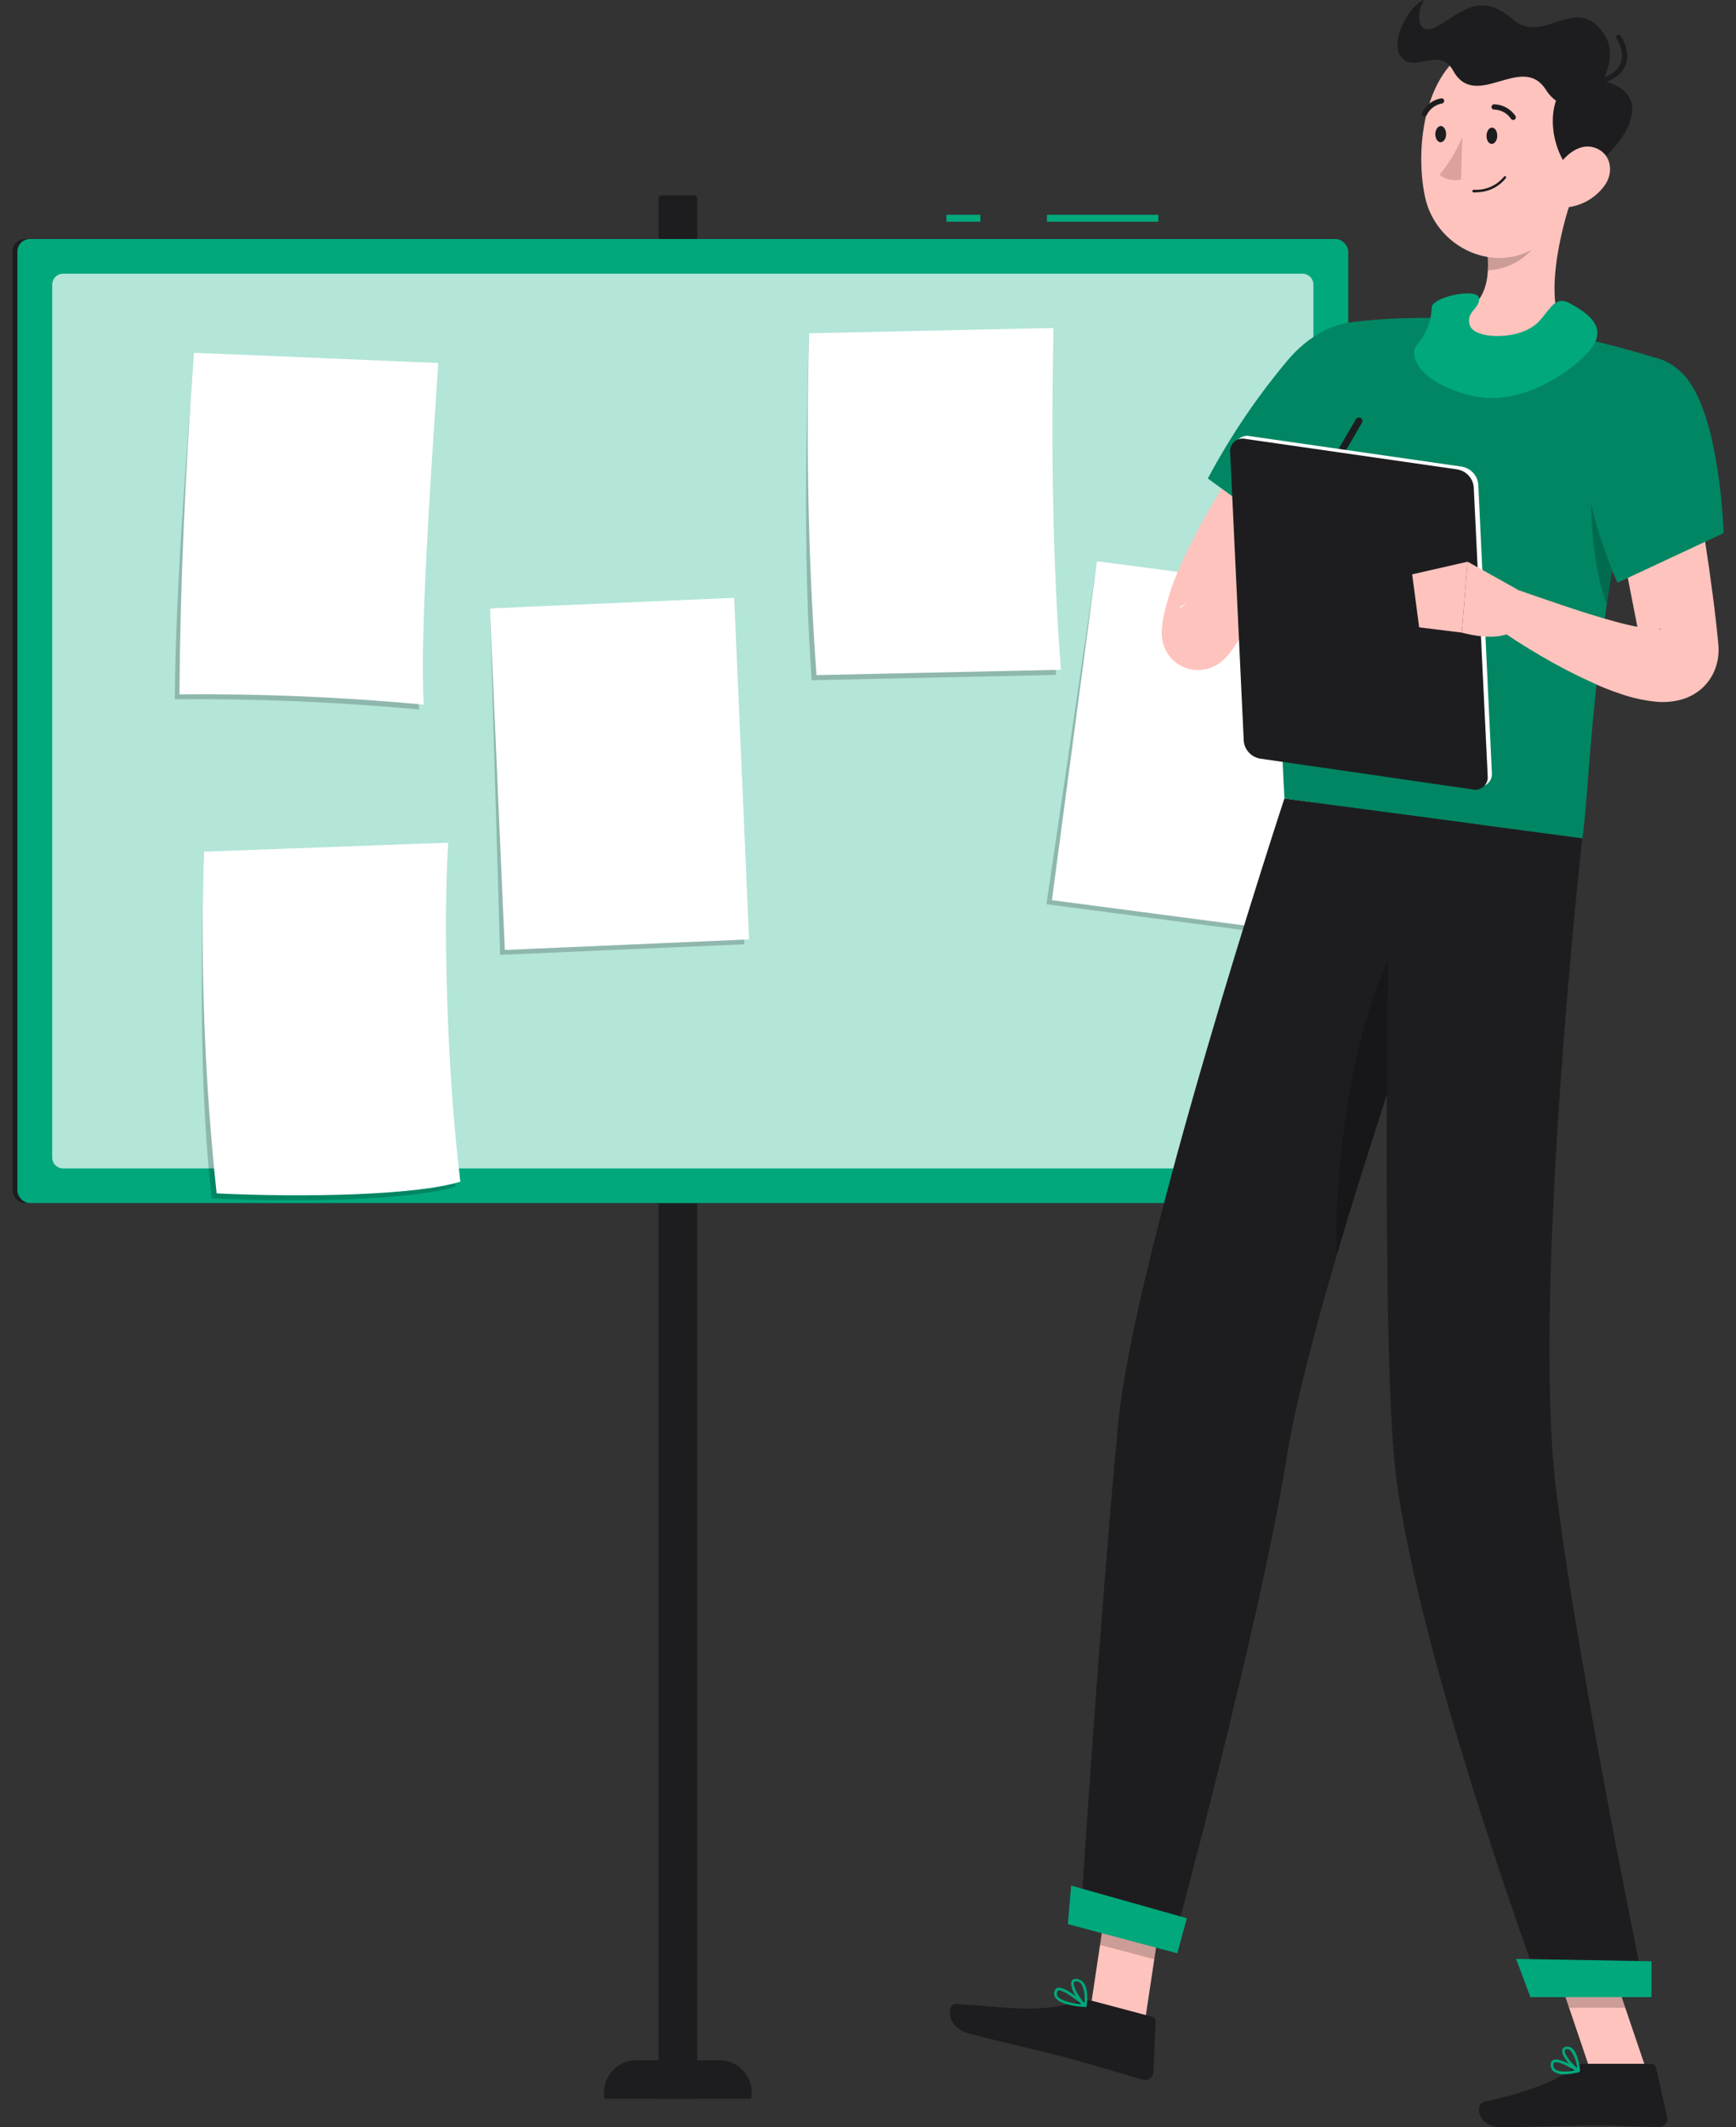 <svg width="98" height="120" viewBox="0 0 98 120" fill="none" xmlns="http://www.w3.org/2000/svg">
<rect x="0" y="0" width="98" height="120" fill="#333333" stroke="none"/>
<rect x="0.702" y="13.485" width="75.129" height="54.387" rx="0.711" fill="#1D1D1F"/>
<rect x="37.176" y="11.022" width="2.186" height="107.379" rx="0.17" fill="#1D1D1F"/>
<path d="M35.926 116.227H40.604C41.615 116.227 42.436 117.043 42.436 118.049V118.272C42.436 118.306 42.422 118.339 42.398 118.363C42.373 118.387 42.34 118.401 42.306 118.401H34.224C34.152 118.401 34.094 118.343 34.094 118.272V118.049C34.094 117.043 34.914 116.227 35.926 116.227V116.227Z" fill="#1D1D1F"/>
<rect x="59.1" y="12.117" width="6.29" height="0.391" fill="#01A87C"/>
<rect x="53.423" y="12.117" width="1.922" height="0.391" fill="#01A87C"/>
<rect x="0.981" y="13.485" width="75.129" height="54.387" rx="0.711" fill="#01A87C"/>
<path opacity="0.7" d="M73.531 15.44C73.87 15.44 74.144 15.714 74.144 16.053V65.303C74.144 65.642 73.87 65.917 73.531 65.917H3.561C3.222 65.917 2.947 65.642 2.947 65.303V16.053C2.947 15.714 3.222 15.44 3.561 15.44L73.531 15.44Z" fill="white"/>
<path opacity="0.2" d="M23.661 40.027C19.077 39.601 14.474 39.407 9.87 39.449C9.913 33.232 10.472 26.512 10.963 19.901L24.478 20.765C23.956 28.478 23.437 36.215 23.661 40.027Z" fill="black"/>
<path d="M23.92 39.75C19.337 39.321 14.734 39.128 10.13 39.171C10.173 32.951 10.46 26.516 10.951 19.901L24.742 20.479C24.227 28.193 23.708 35.934 23.92 39.75Z" fill="white"/>
<path opacity="0.2" d="M42.019 53.269L28.232 53.867L27.658 34.315L41.178 33.998L42.019 53.269Z" fill="black"/>
<path d="M27.655 34.322L41.445 33.725L42.287 52.994L28.498 53.59L27.655 34.322Z" fill="white"/>
<path opacity="0.2" d="M72.757 52.804L59.072 51.01L61.926 31.657L75.292 33.682L72.757 52.804Z" fill="black"/>
<path d="M61.921 31.661L75.604 33.458L73.066 52.578L59.383 50.782L61.921 31.661Z" fill="white"/>
<path opacity="0.2" d="M25.713 66.941C23.213 67.723 16.773 67.844 11.954 67.606C11.266 61.585 11.336 54.845 11.509 48.058L25.029 47.835C24.73 52.495 24.962 60.788 25.713 66.941Z" fill="black"/>
<path d="M25.988 66.66C23.484 67.442 17.044 67.559 12.229 67.321C11.546 60.92 11.307 54.48 11.513 48.046L25.304 47.538C25.001 52.214 25.233 60.506 25.988 66.66Z" fill="white"/>
<path opacity="0.2" d="M59.618 38.073L45.82 38.374C45.356 31.954 45.49 25.241 45.667 18.826H59.194C59.041 25.648 59.143 32.158 59.618 38.073Z" fill="black"/>
<path d="M59.89 37.784L46.092 38.085C45.63 31.665 45.492 25.238 45.675 18.802L59.473 18.501C59.324 25.367 59.434 31.872 59.89 37.784Z" fill="white"/>
<path d="M64.633 114.039L61.572 113.225L62.662 105.984L65.723 106.798L64.633 114.039Z" fill="#FFC3BD"/>
<path d="M92.945 116.79H89.774L87.306 109.514H90.477L92.945 116.79Z" fill="#FFC3BD"/>
<path d="M89.351 116.427H93.218C93.347 116.427 93.458 116.517 93.486 116.642L94.114 119.436C94.143 119.574 94.107 119.717 94.016 119.826C93.925 119.934 93.79 119.995 93.648 119.992C92.404 119.973 91.5 119.898 89.932 119.898C88.968 119.898 86.061 120 84.734 120C83.408 120 83.23 118.697 83.775 118.575C86.216 118.047 88.056 117.319 88.838 116.618C88.98 116.496 89.162 116.428 89.351 116.427V116.427Z" fill="#1D1D1F"/>
<path d="M61.691 112.881L65.032 113.769C65.157 113.804 65.242 113.919 65.237 114.047L65.111 116.904C65.106 117.044 65.037 117.175 64.923 117.257C64.808 117.34 64.662 117.366 64.526 117.327C63.341 116.987 61.6 116.45 60.083 116.047C58.31 115.577 56.754 115.264 54.677 114.712C53.421 114.38 53.413 113.026 53.97 113.053C56.505 113.17 58.476 113.636 60.889 112.92C61.147 112.833 61.425 112.819 61.691 112.881Z" fill="#1D1D1F"/>
<path d="M78.08 23.109C77.034 24.412 75.948 25.814 74.921 27.187C73.894 28.561 72.907 29.982 71.998 31.407C71.544 32.115 71.129 32.835 70.731 33.551L69.641 35.677L69.55 35.869C69.55 35.888 69.526 35.904 69.522 35.9C69.517 35.853 69.517 35.806 69.522 35.759C69.522 35.638 69.508 35.517 69.483 35.399C69.469 35.334 69.45 35.27 69.427 35.207C69.427 35.168 69.4 35.129 69.384 35.09C69.364 35.035 69.341 34.981 69.313 34.929C69.242 34.798 69.157 34.675 69.06 34.561C68.922 34.407 68.761 34.275 68.582 34.17C68.401 34.066 68.203 33.992 67.998 33.951C67.844 33.923 67.688 33.912 67.532 33.919C67.354 33.928 67.18 33.965 67.014 34.029C66.898 34.069 66.789 34.125 66.691 34.197C66.592 34.272 66.596 34.283 66.592 34.291C66.588 34.299 66.615 34.291 66.639 34.291C66.779 34.197 66.912 34.091 67.034 33.974C67.184 33.845 67.334 33.704 67.484 33.556C68.096 32.972 68.728 32.33 69.388 31.732L71.382 33.015C71.062 33.896 70.677 34.751 70.229 35.575C69.985 36.045 69.697 36.49 69.368 36.906C69.307 36.981 69.243 37.053 69.174 37.121C69.065 37.234 68.945 37.337 68.815 37.426C68.668 37.528 68.509 37.61 68.341 37.673C68.148 37.744 67.946 37.786 67.741 37.798C67.572 37.806 67.402 37.794 67.236 37.763C67.016 37.72 66.805 37.641 66.612 37.528C66.42 37.418 66.249 37.278 66.102 37.113C65.996 36.993 65.903 36.862 65.826 36.722C65.798 36.663 65.766 36.601 65.743 36.542L65.691 36.405C65.66 36.303 65.644 36.24 65.628 36.17C65.593 35.998 65.577 35.822 65.581 35.645C65.583 35.488 65.596 35.331 65.62 35.176C65.62 35.062 65.652 34.972 65.668 34.886C65.703 34.714 65.735 34.573 65.766 34.436C65.897 33.9 66.035 33.45 66.193 32.996C66.351 32.542 66.556 32.088 66.758 31.653C67.153 30.776 67.587 29.931 68.045 29.117C68.954 27.501 69.948 25.933 71.023 24.42C71.552 23.673 72.097 22.933 72.658 22.209C73.219 21.485 73.787 20.784 74.415 20.056L78.08 23.109Z" fill="#FFC3BD"/>
<path d="M79.801 20.803C80.481 23.727 74 31.214 74 31.214L68.186 26.995C69.477 24.569 71.026 22.287 72.807 20.189C75.469 17.206 79.055 17.59 79.801 20.803Z" fill="#01A87C"/>
<path opacity="0.2" d="M79.801 20.803C80.481 23.727 74 31.214 74 31.214L68.186 26.995C69.477 24.569 71.026 22.287 72.807 20.189C75.469 17.206 79.055 17.59 79.801 20.803Z" fill="black"/>
<path opacity="0.2" d="M62.662 105.984L62.098 109.718L65.162 110.532L65.723 106.798L62.662 105.984Z" fill="black"/>
<path opacity="0.2" d="M90.477 109.519H87.306L88.581 113.268H91.752L90.477 109.519Z" fill="black"/>
<path d="M93.984 20.365C89.857 32.075 89.782 44.757 89.32 47.301C86.855 46.976 77.575 45.735 72.515 45.058C71.378 27.077 76.362 18.169 76.362 18.169C76.362 18.169 77.46 18.024 78.945 17.962C79.411 17.962 79.912 17.93 80.434 17.934C80.722 17.934 81.014 17.934 81.311 17.954C83.709 18.142 86.094 18.466 88.455 18.924C88.901 19.007 89.355 19.101 89.793 19.198C90.232 19.296 90.583 19.39 90.978 19.488C92.672 19.915 93.984 20.365 93.984 20.365Z" fill="#01A87C"/>
<path opacity="0.2" d="M93.984 20.365C89.857 32.075 89.782 44.757 89.32 47.301C86.855 46.976 77.575 45.735 72.515 45.058C71.378 27.077 76.362 18.169 76.362 18.169C76.362 18.169 77.46 18.024 78.945 17.962C79.411 17.962 79.912 17.93 80.434 17.934C80.722 17.934 81.014 17.934 81.311 17.954C83.709 18.142 86.094 18.466 88.455 18.924C88.901 19.007 89.355 19.101 89.793 19.198C90.232 19.296 90.583 19.39 90.978 19.488C92.672 19.915 93.984 20.365 93.984 20.365Z" fill="black"/>
<path opacity="0.2" d="M90.121 25.759C89.454 27.524 89.975 32.413 90.706 34.08C90.966 32.334 91.286 30.503 91.689 28.624L90.121 25.759Z" fill="black"/>
<path d="M69.419 31.504L71.931 29.156L73.566 32.827C72.637 33.77 71.198 34.007 70.011 33.414L69.419 31.504Z" fill="#FFC3BD"/>
<path d="M73.775 27.935L75.031 31.183L73.566 32.807L71.931 29.136L73.775 27.935Z" fill="#FFC3BD"/>
<path d="M88.829 10.842C88.067 13.061 87.052 17.175 88.454 18.909C87.037 19.973 85.208 21.175 82.467 20.905C79.726 20.635 80.457 18.838 81.31 17.954C83.956 17.691 84.146 15.797 83.94 13.965L88.829 10.842Z" fill="#FFC3BD"/>
<path d="M80.824 17.359C80.824 16.74 83.391 16.22 83.49 16.807C83.589 17.394 82.7 17.59 82.981 18.372C83.261 19.155 85.848 19.233 86.883 18.126C87.57 17.386 87.787 16.642 88.66 17.132C89.533 17.621 90.583 18.306 90.007 19.382C89.43 20.459 86.176 23.003 83.214 22.349C80.252 21.695 79.426 20.118 80.003 19.433C80.505 18.853 80.794 18.122 80.824 17.359Z" fill="#01A87C"/>
<path opacity="0.2" d="M86.835 12.118L83.94 13.966C83.996 14.391 84.014 14.821 83.992 15.249C85.169 15.201 86.244 14.572 86.855 13.574C87.187 12.944 87.076 12.228 86.835 12.118Z" fill="black"/>
<path d="M89.307 6.928C89.027 10.036 89.019 11.867 87.388 13.421C84.936 15.77 81.101 14.204 80.441 11.096C79.849 8.282 80.41 3.66 83.514 2.524C84.904 2 86.47 2.226 87.651 3.124C88.831 4.021 89.458 5.461 89.307 6.928Z" fill="#FFC3BD"/>
<path d="M89.548 4.442C87.242 4.27 87.049 8.239 88.956 9.945C91.262 9.049 94.485 4.791 89.548 4.442Z" fill="#1D1D1F"/>
<path d="M87.266 5.061C85.916 2.947 83.317 6.298 82.034 3.988C81.263 2.599 79.948 4.106 79.147 3.272C78.345 2.438 79.585 0.2 80.422 0C79.952 0.505 79.861 2.309 81.271 1.417C82.681 0.524 83.692 -0.399 85.418 1.1C87.144 2.599 88.949 -0.415 90.532 1.883C91.922 3.879 88.866 7.574 87.266 5.061Z" fill="#1D1D1F"/>
<path d="M89.876 4.732C89.506 4.731 89.138 4.671 88.786 4.556C88.709 4.532 88.665 4.451 88.689 4.374C88.713 4.297 88.795 4.254 88.873 4.278C89.884 4.595 90.867 4.427 91.317 3.863C91.669 3.425 91.641 2.822 91.25 2.168C91.209 2.099 91.232 2.01 91.302 1.969C91.371 1.928 91.462 1.95 91.503 2.02C91.957 2.771 91.973 3.511 91.55 4.043C91.128 4.514 90.511 4.768 89.876 4.732Z" fill="#1D1D1F"/>
<path d="M90.626 10.4C90.184 11.05 89.502 11.501 88.726 11.656C87.696 11.848 87.269 10.916 87.628 9.996C87.952 9.171 88.88 8.075 89.879 8.294C90.879 8.513 91.159 9.593 90.626 10.4Z" fill="#FFC3BD"/>
<path d="M60.968 108.602L66.149 109.98C66.149 109.98 71.082 91.874 72.642 82.191C73.116 79.251 74.174 75.181 75.454 70.84C77.065 65.361 79.028 59.458 80.619 54.836C82.302 49.967 83.562 46.526 83.562 46.526L72.504 45.051C72.504 45.051 64.088 70.621 63.14 80.163C62.164 90.093 60.968 108.602 60.968 108.602Z" fill="#1D1D1F"/>
<path opacity="0.2" d="M75.453 70.848C77.064 65.368 79.027 59.466 80.619 54.843L79.639 52.311C76.666 55.38 75.272 65.364 75.453 70.848Z" fill="black"/>
<path d="M78.475 45.857C78.475 45.857 77.93 72.774 78.672 81.948C79.49 91.999 87.088 112.54 87.088 112.54H92.894C92.894 112.54 89.02 93.753 87.835 83.968C86.48 72.852 89.32 47.294 89.32 47.294L78.475 45.857Z" fill="#1D1D1F"/>
<path d="M86.393 112.665H93.229V110.641L85.587 110.508L86.393 112.665Z" fill="#01A87C"/>
<path d="M60.284 108.547L66.461 110.191L66.998 108.215L60.466 106.371L60.284 108.547Z" fill="#01A87C"/>
<path d="M84.521 7.668C84.521 7.918 84.374 8.122 84.205 8.118C84.035 8.114 83.909 7.903 83.916 7.648C83.924 7.394 84.066 7.194 84.232 7.198C84.398 7.202 84.528 7.413 84.521 7.668Z" fill="#1D1D1F"/>
<path d="M81.635 7.574C81.635 7.829 81.485 8.028 81.319 8.024C81.153 8.02 81.022 7.809 81.026 7.558C81.03 7.308 81.177 7.101 81.342 7.108C81.508 7.116 81.639 7.331 81.635 7.574Z" fill="#1D1D1F"/>
<path d="M82.546 7.739C82.221 8.504 81.789 9.221 81.263 9.868C81.609 10.13 82.054 10.226 82.479 10.13L82.546 7.739Z" fill="#DCA19B"/>
<path d="M83.538 10.838C84.115 10.789 84.645 10.506 85.003 10.055C85.03 10.026 85.03 9.982 85.003 9.953C84.986 9.941 84.966 9.937 84.945 9.94C84.925 9.944 84.908 9.956 84.896 9.973C84.482 10.476 83.848 10.748 83.194 10.705C83.174 10.704 83.153 10.711 83.139 10.725C83.124 10.739 83.115 10.759 83.115 10.779C83.115 10.819 83.146 10.851 83.186 10.854C83.304 10.857 83.421 10.852 83.538 10.838Z" fill="#1D1D1F"/>
<path d="M85.438 6.768C85.463 6.765 85.488 6.755 85.509 6.74C85.541 6.717 85.563 6.683 85.57 6.644C85.576 6.605 85.567 6.565 85.544 6.533C85.272 6.136 84.823 5.894 84.34 5.883C84.3 5.885 84.263 5.903 84.236 5.932C84.209 5.961 84.195 6 84.198 6.04C84.198 6.079 84.215 6.116 84.244 6.142C84.273 6.169 84.312 6.183 84.352 6.18C84.734 6.193 85.088 6.388 85.299 6.705C85.331 6.748 85.384 6.772 85.438 6.768Z" fill="#1D1D1F"/>
<path d="M80.429 6.564C80.478 6.56 80.522 6.53 80.543 6.486C80.71 6.142 81.034 5.9 81.412 5.836C81.486 5.819 81.535 5.75 81.527 5.676C81.519 5.601 81.456 5.544 81.381 5.543C80.902 5.616 80.491 5.917 80.279 6.349C80.26 6.383 80.255 6.424 80.267 6.462C80.279 6.5 80.306 6.531 80.342 6.548C80.368 6.563 80.399 6.569 80.429 6.564Z" fill="#1D1D1F"/>
<path fill-rule="evenodd" clip-rule="evenodd" d="M89.133 116.902C88.862 116.973 88.584 117.013 88.304 117.021C88.087 117.036 87.872 116.975 87.692 116.848C87.579 116.745 87.522 116.591 87.538 116.436C87.539 116.342 87.589 116.257 87.668 116.213C88.006 116.033 88.981 116.646 89.145 116.75C89.149 116.753 89.153 116.755 89.157 116.757C89.18 116.775 89.193 116.805 89.189 116.836C89.185 116.867 89.163 116.893 89.133 116.902ZM88.896 116.795C88.902 116.794 88.909 116.792 88.915 116.791V116.807C88.909 116.803 88.902 116.799 88.896 116.795ZM87.79 116.729C87.961 116.88 88.364 116.902 88.896 116.795C88.483 116.531 87.929 116.257 87.734 116.354C87.703 116.374 87.684 116.41 87.687 116.449C87.672 116.555 87.711 116.661 87.79 116.729Z" fill="#01A87C"/>
<path fill-rule="evenodd" clip-rule="evenodd" d="M89.162 116.865C89.148 116.869 89.133 116.869 89.119 116.865L89.083 116.869C88.755 116.692 88.123 116.004 88.191 115.651C88.213 115.539 88.312 115.459 88.427 115.459C88.543 115.442 88.66 115.477 88.747 115.553C89.115 115.851 89.194 116.759 89.194 116.798C89.198 116.825 89.185 116.851 89.162 116.865ZM88.649 115.667C88.602 115.624 88.54 115.6 88.475 115.601H88.444C88.333 115.613 88.333 115.66 88.333 115.679C88.294 115.867 88.697 116.403 89.024 116.65C89.003 116.292 88.872 115.949 88.649 115.667Z" fill="#01A87C"/>
<path fill-rule="evenodd" clip-rule="evenodd" d="M61.339 113.174C61.328 113.2 61.304 113.218 61.276 113.221L61.264 113.225C60.742 113.19 59.834 113.084 59.577 112.693C59.5 112.576 59.485 112.43 59.538 112.301C59.563 112.222 59.627 112.161 59.708 112.141C60.134 112.035 61.201 112.982 61.319 113.092C61.342 113.112 61.35 113.145 61.339 113.174ZM61.051 113.065C60.625 112.693 60.029 112.282 59.776 112.282L59.744 112.298C59.712 112.306 59.688 112.332 59.681 112.365C59.645 112.448 59.654 112.544 59.705 112.619C59.847 112.834 60.344 112.995 61.051 113.065Z" fill="#01A87C"/>
<path fill-rule="evenodd" clip-rule="evenodd" d="M61.295 113.221H61.275C61.256 113.223 61.237 113.219 61.22 113.209C60.884 112.943 60.339 112.098 60.489 111.769C60.525 111.691 60.608 111.609 60.813 111.64C60.964 111.662 61.099 111.746 61.184 111.871C61.458 112.248 61.367 112.966 61.346 113.133C61.344 113.151 61.343 113.163 61.343 113.166C61.337 113.191 61.319 113.212 61.295 113.221ZM60.789 111.774H60.71C60.654 111.777 60.635 111.802 60.629 111.811C60.628 111.812 60.627 111.813 60.627 111.813C60.536 112.017 60.895 112.662 61.211 112.987C61.269 112.633 61.216 112.27 61.061 111.946C60.999 111.853 60.9 111.79 60.789 111.774Z" fill="#01A87C"/>
<path d="M94.809 22.792C95.267 24.831 95.654 26.858 95.994 28.909C96.333 30.96 96.637 33.015 96.874 35.097L96.957 35.88L97.005 36.365C97.041 36.745 97.006 37.129 96.902 37.497C96.761 38.008 96.478 38.469 96.084 38.827C95.755 39.12 95.364 39.336 94.939 39.458C94.445 39.596 93.929 39.637 93.419 39.579C92.756 39.507 92.104 39.36 91.476 39.141C90.911 38.949 90.39 38.749 89.896 38.51C88.905 38.062 87.939 37.561 87.001 37.011C86.073 36.467 85.184 35.907 84.3 35.27L85.425 33.191C87.341 33.849 89.292 34.553 91.164 35.062C91.63 35.191 92.092 35.301 92.53 35.379C92.897 35.462 93.272 35.501 93.648 35.496C93.762 35.496 93.853 35.446 93.671 35.477C93.494 35.522 93.332 35.613 93.201 35.739C92.996 35.919 92.846 36.152 92.767 36.412C92.734 36.531 92.714 36.653 92.708 36.776C92.708 36.843 92.708 36.737 92.688 36.682L92.653 36.495L92.51 35.751C92.123 33.763 91.728 31.768 91.326 29.766C90.931 27.766 90.512 25.755 90.141 23.762L94.809 22.792Z" fill="#FFC3BD"/>
<path d="M95.042 21.136C97.111 23.332 97.297 30.075 97.297 30.075L91.306 32.874C91.306 32.874 89.363 28.588 89.3 24.709C89.236 20.31 92.969 18.924 95.042 21.136Z" fill="#01A87C"/>
<path opacity="0.2" d="M95.042 21.136C97.111 23.332 97.297 30.075 97.297 30.075L91.306 32.874C91.306 32.874 89.363 28.588 89.3 24.709C89.236 20.31 92.969 18.924 95.042 21.136Z" fill="black"/>
<path d="M73.566 29.332C73.531 29.332 73.498 29.324 73.467 29.309C73.373 29.253 73.341 29.133 73.396 29.039L76.555 23.633C76.615 23.552 76.727 23.529 76.814 23.579C76.902 23.63 76.936 23.738 76.895 23.829L73.755 29.234C73.716 29.3 73.642 29.338 73.566 29.332Z" fill="#1D1D1F"/>
<path d="M83.368 44.365L71.429 42.643C70.925 42.567 70.537 42.163 70.485 41.661L69.695 25.328C69.683 25.107 69.777 24.893 69.948 24.751C70.118 24.609 70.347 24.554 70.564 24.604L82.503 26.322C83.007 26.402 83.395 26.805 83.451 27.308L84.221 43.641C84.231 43.859 84.14 44.069 83.973 44.21C83.806 44.352 83.583 44.409 83.368 44.365Z" fill="white"/>
<path d="M83.099 44.53L71.161 42.8C70.656 42.724 70.266 42.32 70.213 41.817L69.443 25.484C69.43 25.264 69.522 25.05 69.692 24.907C69.862 24.765 70.09 24.71 70.308 24.76L82.246 26.478C82.752 26.554 83.142 26.96 83.194 27.465L83.984 43.794C84.003 44.021 83.91 44.242 83.734 44.389C83.558 44.535 83.321 44.588 83.099 44.53Z" fill="#1D1D1F"/>
<path d="M85.654 33.25L82.846 31.685L82.519 35.685C82.519 35.685 85.204 36.491 85.793 35.125L85.654 33.25Z" fill="#FFC3BD"/>
<path d="M79.719 32.401L80.114 35.391L82.519 35.688L82.847 31.688L79.719 32.401Z" fill="#FFC3BD"/>
</svg>
